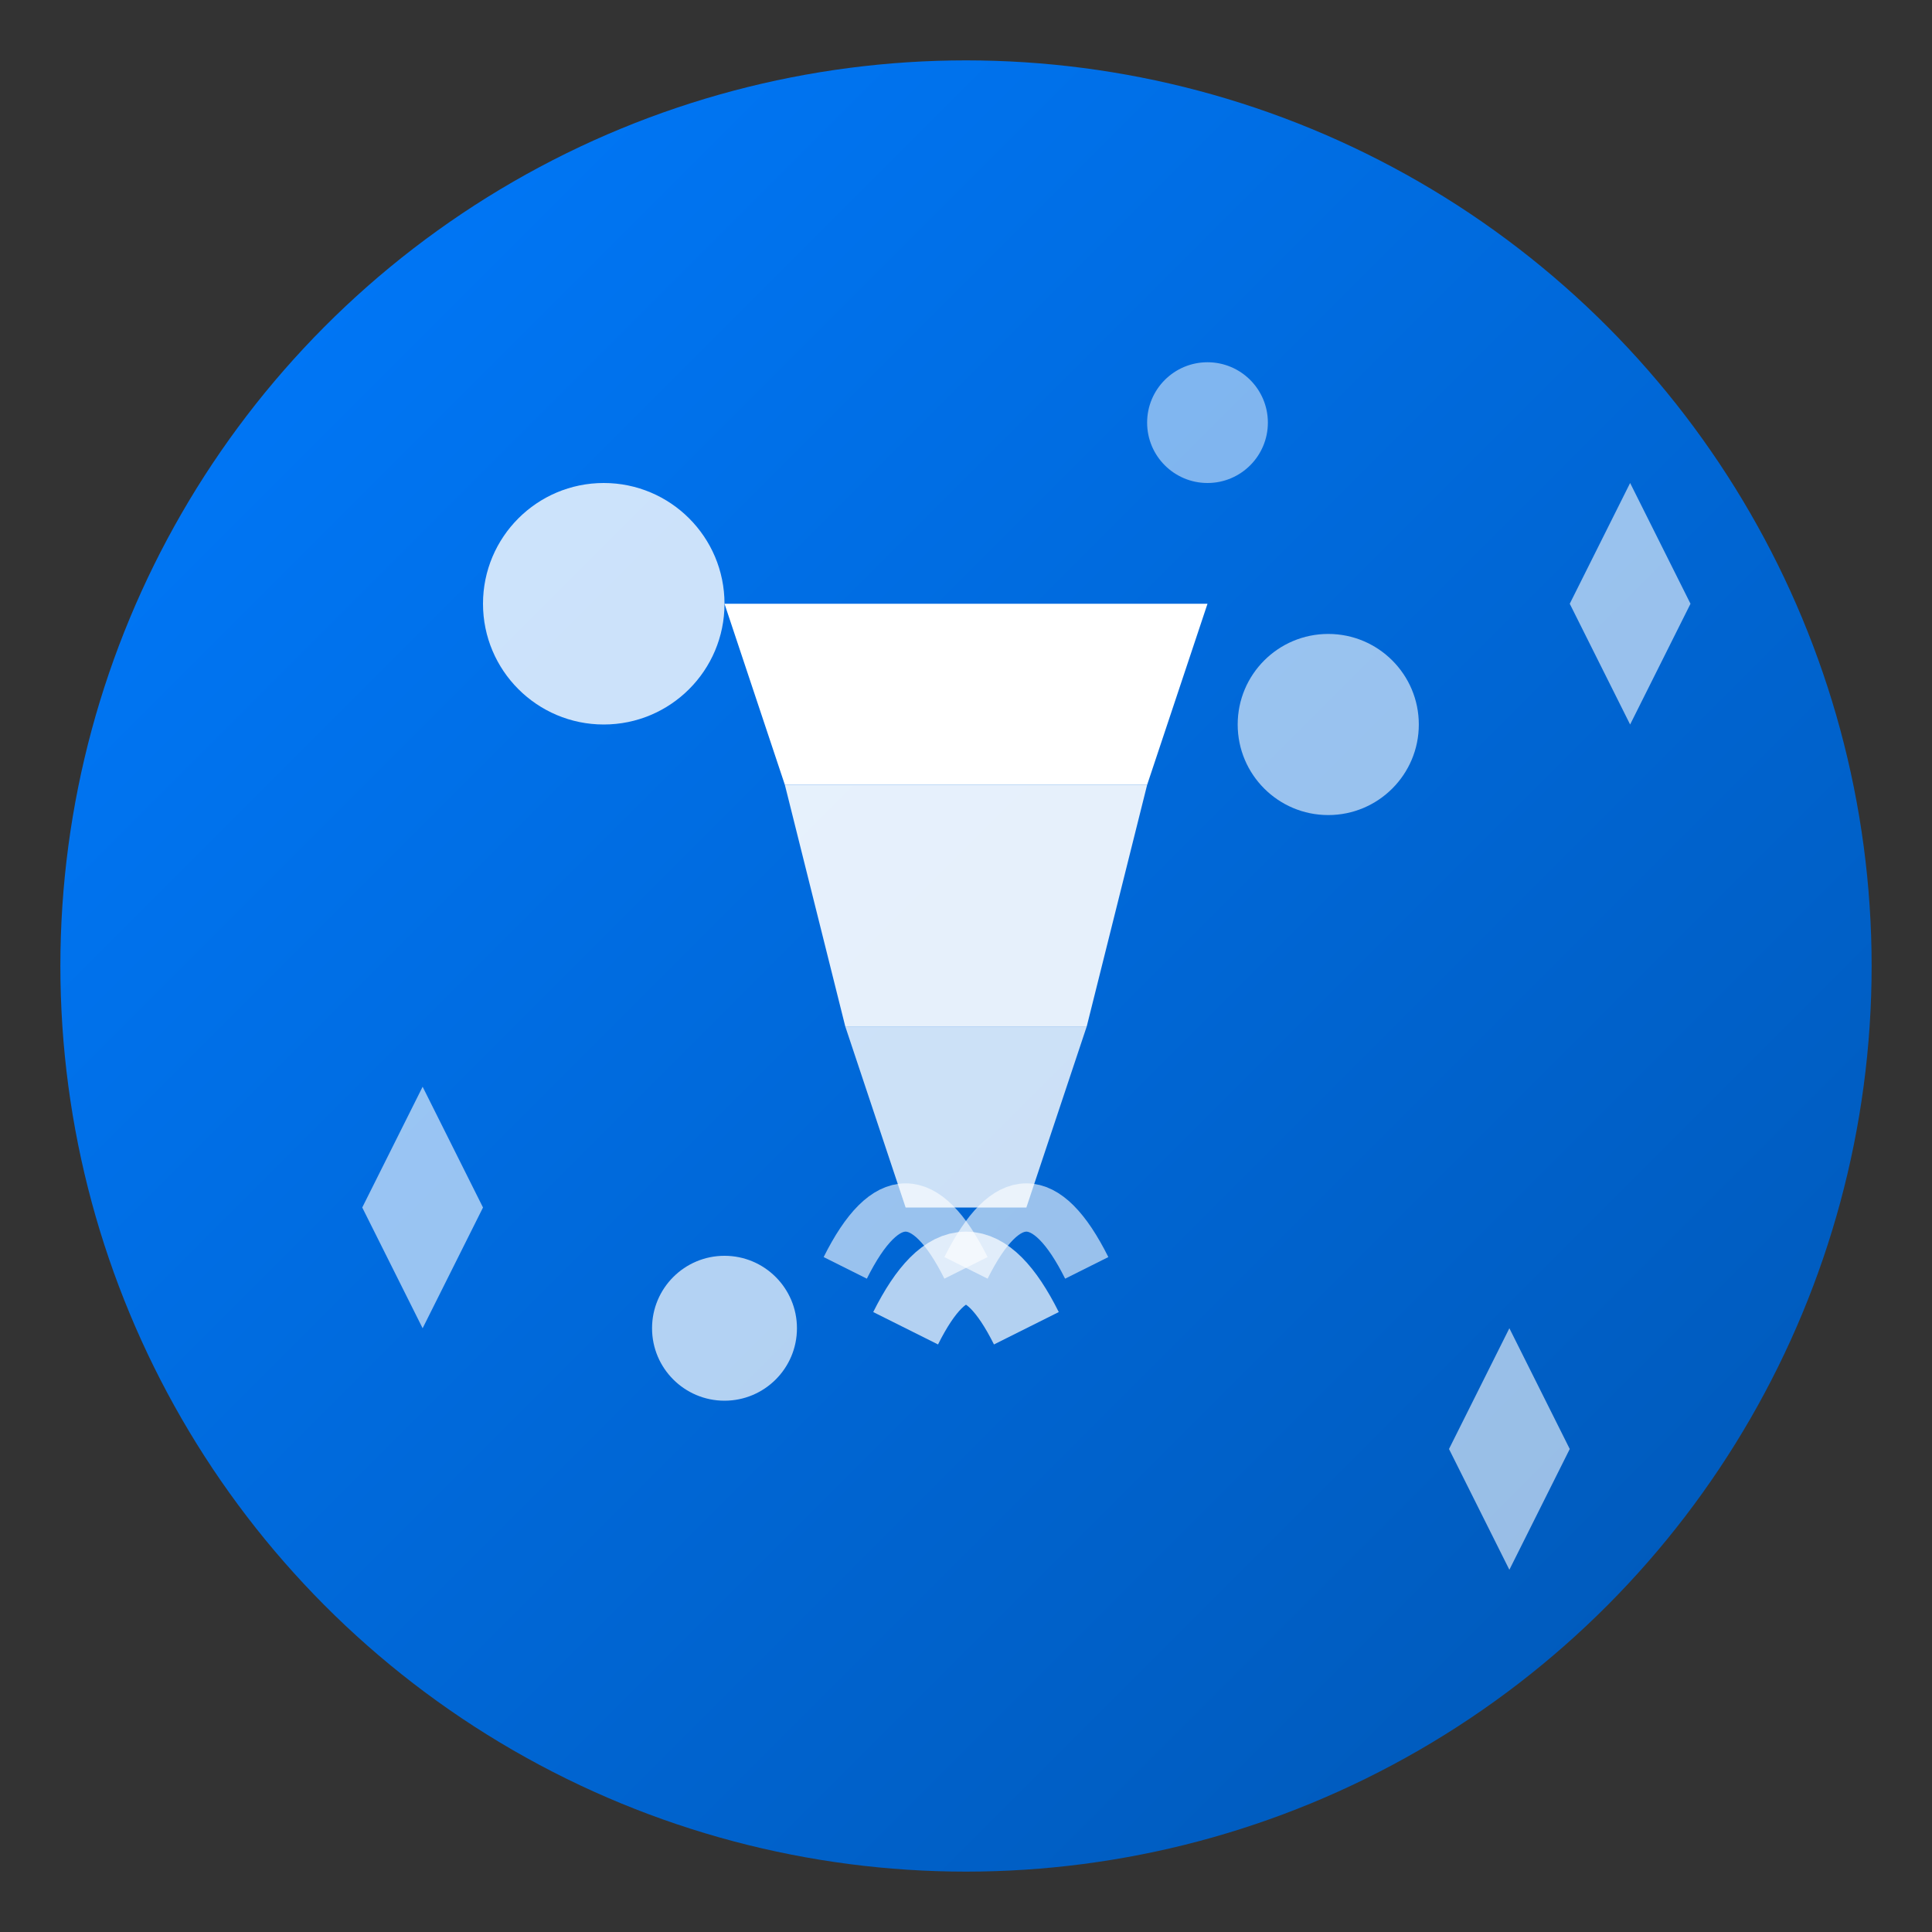 <svg width="32" height="32" viewBox="0 0 32 32" fill="none" xmlns="http://www.w3.org/2000/svg">
  <rect x="0" y="0" width="32" height="32" fill="#333333" stroke="none"/>
  <defs>
    <linearGradient id="faviconGradient" x1="0%" y1="0%" x2="100%" y2="100%">
      <stop offset="0%" style="stop-color:#007bff;stop-opacity:1" />
      <stop offset="100%" style="stop-color:#0056b3;stop-opacity:1" />
    </linearGradient>
  </defs>
  
  <!-- Background circle -->
  <circle cx="16" cy="16" r="15" fill="url(#faviconGradient)"/>
  
  <!-- Cleaning bubbles -->
  <circle cx="10" cy="10" r="2" fill="#ffffff" opacity="0.8"/>
  <circle cx="22" cy="12" r="1.5" fill="#ffffff" opacity="0.6"/>
  <circle cx="12" cy="22" r="1.2" fill="#ffffff" opacity="0.7"/>
  <circle cx="20" cy="7" r="1" fill="#ffffff" opacity="0.5"/>
  
  <!-- Central cleaning symbol -->
  <g transform="translate(16,16)">
    <!-- Brush/cleaning tool -->
    <path d="M-4,-6 L4,-6 L3,-3 L-3,-3 Z" fill="#ffffff"/>
    <path d="M-3,-3 L3,-3 L2,1 L-2,1 Z" fill="#ffffff" opacity="0.9"/>
    <path d="M-2,1 L2,1 L1,4 L-1,4 Z" fill="#ffffff" opacity="0.8"/>
    
    <!-- Cleaning lines/motion -->
    <path d="M-1,6 Q0,4 1,6" stroke="#ffffff" stroke-width="1.2" fill="none" opacity="0.7"/>
    <path d="M-2,5 Q-1,3 0,5" stroke="#ffffff" stroke-width="0.8" fill="none" opacity="0.6"/>
    <path d="M0,5 Q1,3 2,5" stroke="#ffffff" stroke-width="0.8" fill="none" opacity="0.6"/>
  </g>
  
  <!-- Sparkle effect -->
  <g fill="#ffffff" opacity="0.6">
    <path d="M6,20 L7,22 L8,20 L7,18 Z"/>
    <path d="M24,24 L25,26 L26,24 L25,22 Z"/>
    <path d="M26,10 L27,12 L28,10 L27,8 Z"/>
  </g>
</svg>
